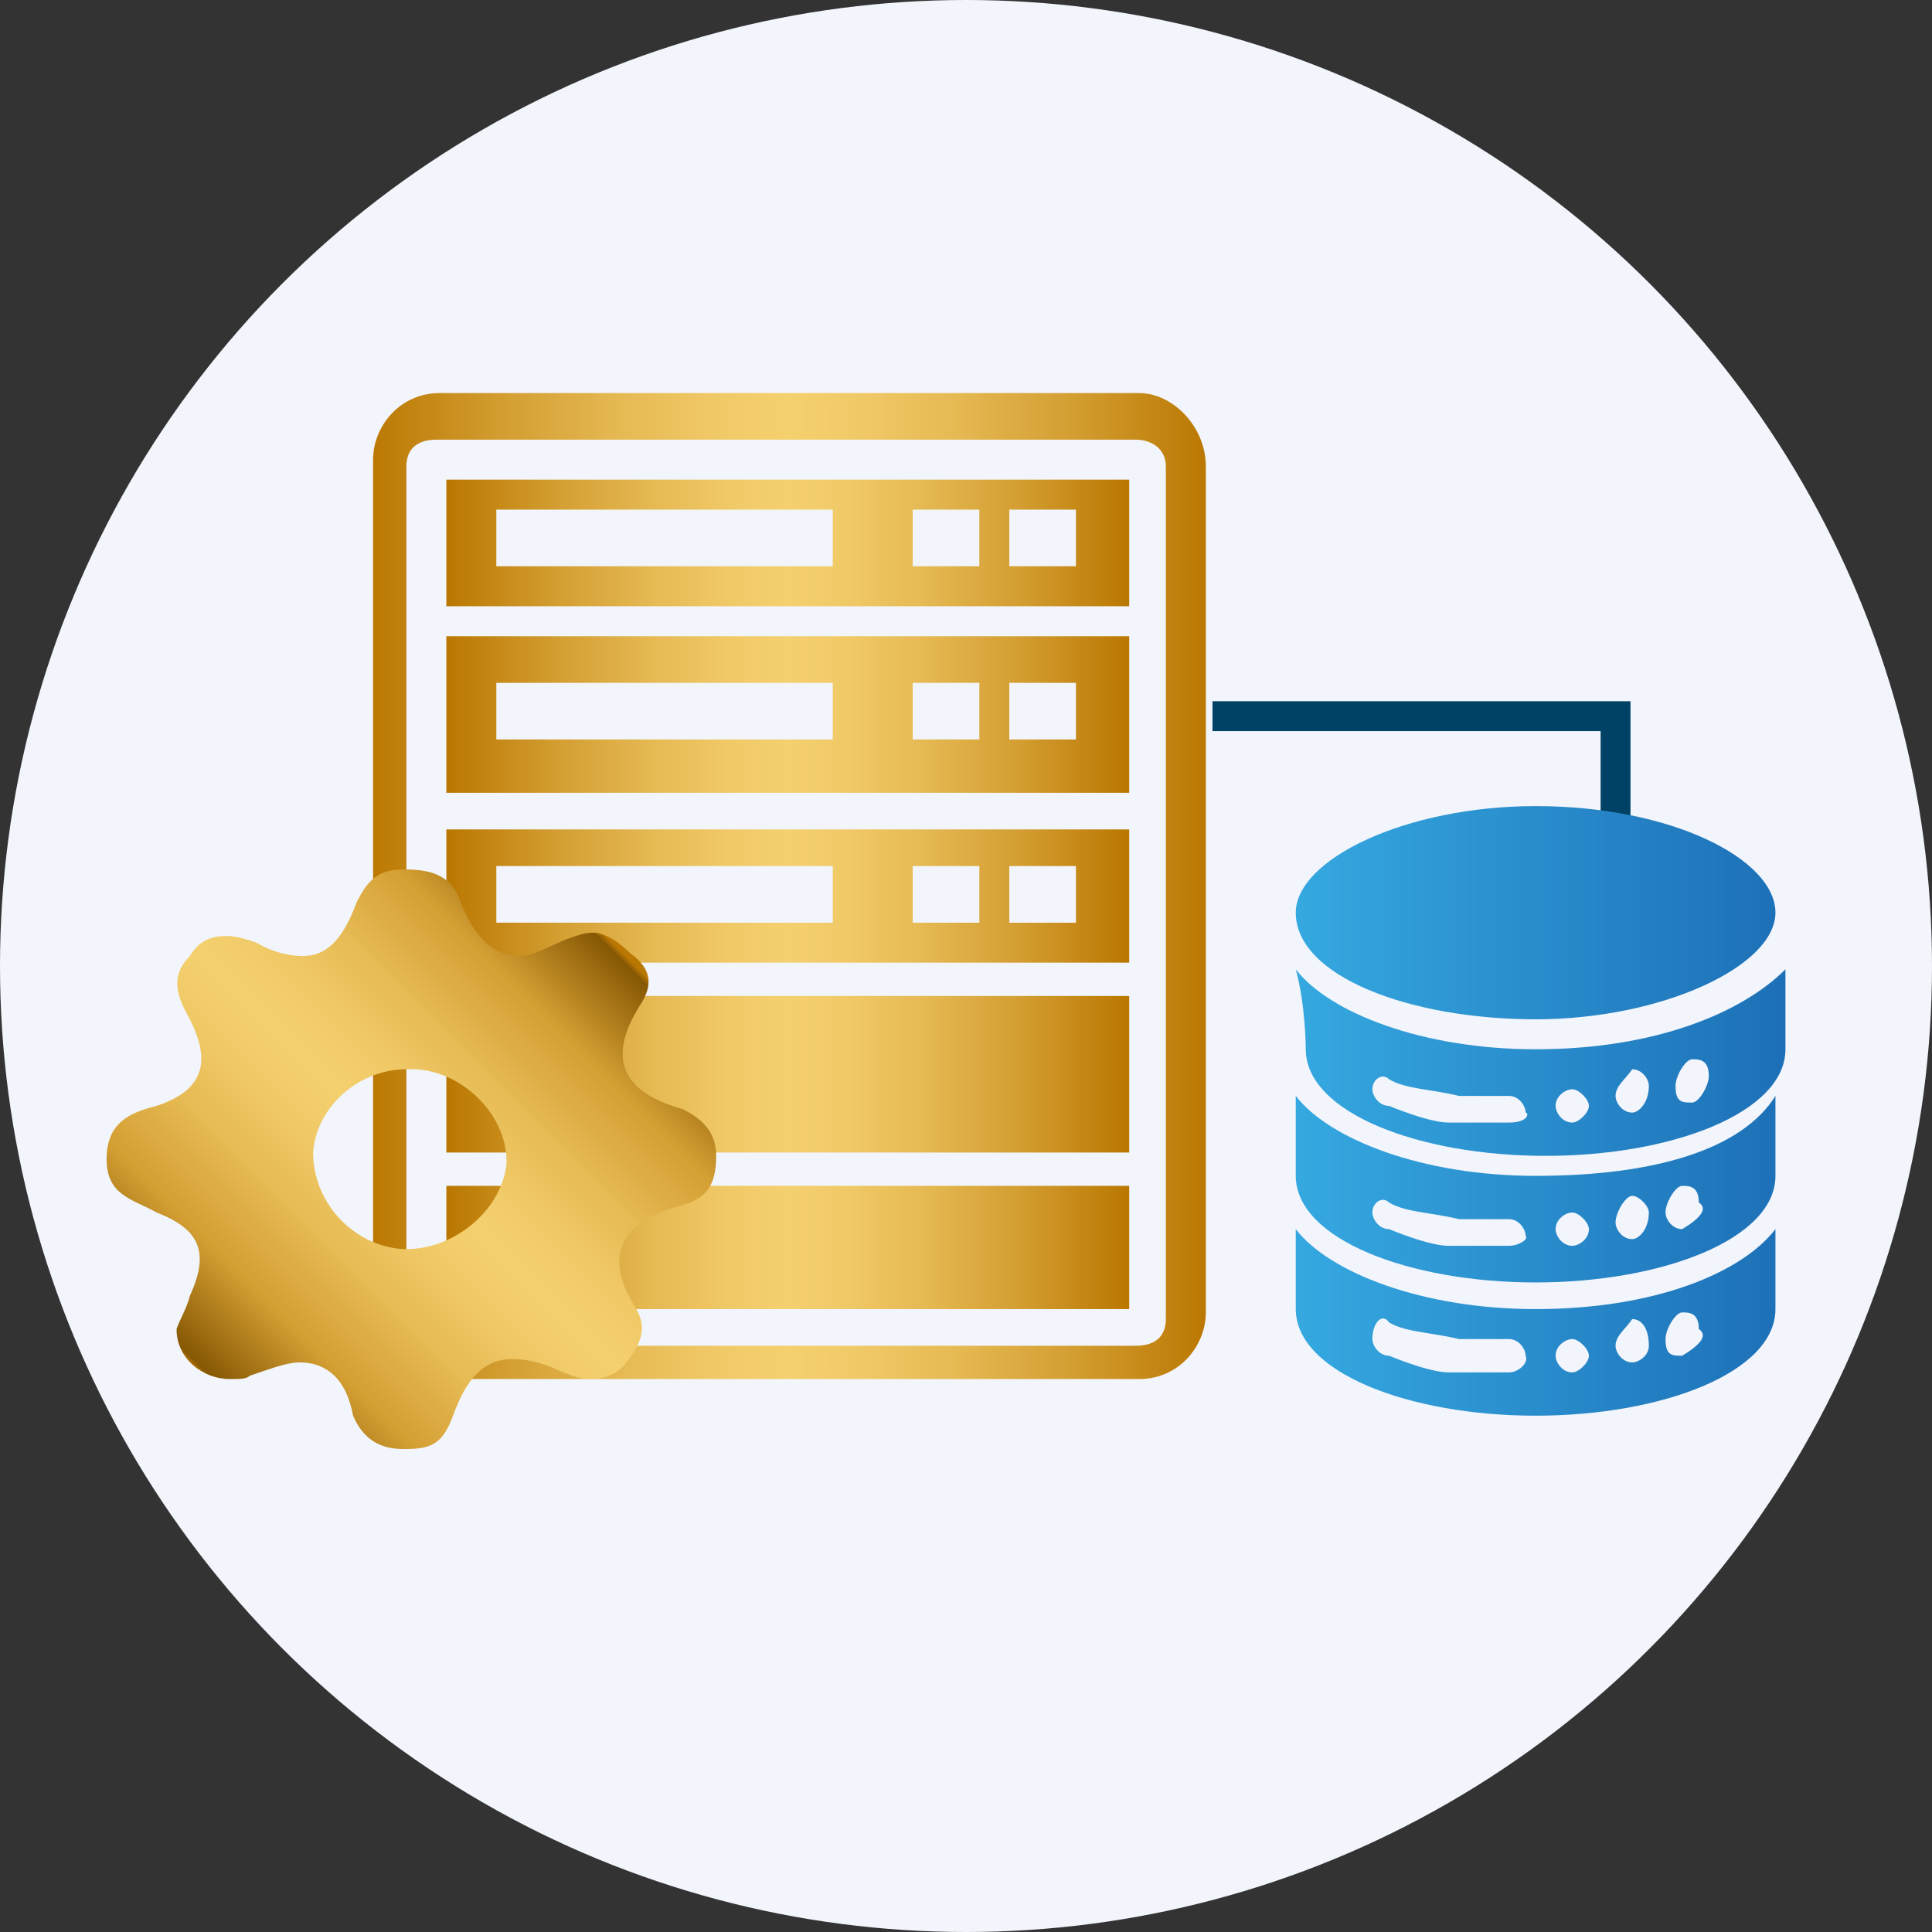 <?xml version="1.0" encoding="utf-8"?>
<!-- Generator: Adobe Illustrator 24.3.0, SVG Export Plug-In . SVG Version: 6.00 Build 0)  -->
<svg version="1.1" id="Capa_1" xmlns="http://www.w3.org/2000/svg" xmlns:xlink="http://www.w3.org/1999/xlink" x="0px" y="0px"
	 viewBox="0 0 58 58" style="enable-background:new 0 0 58 58;" xml:space="preserve">
<rect x="0" y="0" width="58" height="58" fill="#333333" stroke="none"/>
<style type="text/css">
	.st0{fill:#F2F5FB;}
	.st1{fill:url(#SVGID_1_);}
	.st2{fill:url(#SVGID_2_);}
	.st3{fill:url(#SVGID_3_);}
	.st4{fill:url(#SVGID_4_);}
	.st5{fill:url(#SVGID_5_);}
	.st6{fill:url(#SVGID_6_);}
	.st7{fill:url(#SVGID_7_);}
	.st8{fill:none;stroke:#004266;stroke-width:0.897;stroke-miterlimit:10;}
	.st9{fill:url(#SVGID_8_);}
	.st10{fill:url(#SVGID_9_);}
	.st11{fill:url(#SVGID_10_);}
	.st12{fill:url(#SVGID_11_);}
</style>
<circle class="st0" cx="29" cy="29" r="29"/>
<g>
	<g>
		<g>
			
				<linearGradient id="SVGID_1_" gradientUnits="userSpaceOnUse" x1="11.076" y1="31.284" x2="36.233" y2="31.284" gradientTransform="matrix(1 0 0 -1 0 57.89)">
				<stop  offset="0" style="stop-color:#BA7802"/>
				<stop  offset="9.782463e-03" style="stop-color:#BC7A05"/>
				<stop  offset="0.167" style="stop-color:#D49F33"/>
				<stop  offset="0.306" style="stop-color:#E6BA54"/>
				<stop  offset="0.422" style="stop-color:#F1CA68"/>
				<stop  offset="0.5" style="stop-color:#F5D06F"/>
				<stop  offset="0.578" style="stop-color:#F1CA68"/>
				<stop  offset="0.694" style="stop-color:#E6BA54"/>
				<stop  offset="0.834" style="stop-color:#D49F33"/>
				<stop  offset="0.99" style="stop-color:#BC7A05"/>
				<stop  offset="1" style="stop-color:#BA7802"/>
			</linearGradient>
			<path class="st1" d="M34.2,11.8h-21c-1.2,0-2,1-2,2v25.6c0,1.2,1,2,2,2h21c1.2,0,2-1,2-2V14C36.2,12.8,35.2,11.8,34.2,11.8z
				 M35,39.6c0,0.5-0.3,0.8-0.9,0.8h-21c-0.5,0-0.9-0.3-0.9-0.8V14c0-0.5,0.3-0.8,0.9-0.8h21c0.5,0,0.9,0.3,0.9,0.8V39.6z"/>
		</g>
		<g>
			
				<linearGradient id="SVGID_2_" gradientUnits="userSpaceOnUse" x1="13.447" y1="20.488" x2="33.861" y2="20.488" gradientTransform="matrix(1 0 0 -1 0 57.89)">
				<stop  offset="0" style="stop-color:#BA7802"/>
				<stop  offset="9.782463e-03" style="stop-color:#BC7A05"/>
				<stop  offset="0.167" style="stop-color:#D49F33"/>
				<stop  offset="0.306" style="stop-color:#E6BA54"/>
				<stop  offset="0.422" style="stop-color:#F1CA68"/>
				<stop  offset="0.5" style="stop-color:#F5D06F"/>
				<stop  offset="0.578" style="stop-color:#F1CA68"/>
				<stop  offset="0.694" style="stop-color:#E6BA54"/>
				<stop  offset="0.834" style="stop-color:#D49F33"/>
				<stop  offset="0.99" style="stop-color:#BC7A05"/>
				<stop  offset="1" style="stop-color:#BA7802"/>
			</linearGradient>
			<rect x="13.4" y="35.6" class="st2" width="20.5" height="3.7"/>
		</g>
		<g>
			
				<linearGradient id="SVGID_3_" gradientUnits="userSpaceOnUse" x1="13.447" y1="25.677" x2="33.861" y2="25.677" gradientTransform="matrix(1 0 0 -1 0 57.89)">
				<stop  offset="0" style="stop-color:#BA7802"/>
				<stop  offset="9.782463e-03" style="stop-color:#BC7A05"/>
				<stop  offset="0.167" style="stop-color:#D49F33"/>
				<stop  offset="0.306" style="stop-color:#E6BA54"/>
				<stop  offset="0.422" style="stop-color:#F1CA68"/>
				<stop  offset="0.5" style="stop-color:#F5D06F"/>
				<stop  offset="0.578" style="stop-color:#F1CA68"/>
				<stop  offset="0.694" style="stop-color:#E6BA54"/>
				<stop  offset="0.834" style="stop-color:#D49F33"/>
				<stop  offset="0.99" style="stop-color:#BC7A05"/>
				<stop  offset="1" style="stop-color:#BA7802"/>
			</linearGradient>
			<rect x="13.4" y="29.9" class="st3" width="20.5" height="4.7"/>
		</g>
		<g>
			
				<linearGradient id="SVGID_4_" gradientUnits="userSpaceOnUse" x1="13.447" y1="41.662" x2="33.861" y2="41.662" gradientTransform="matrix(1 0 0 -1 0 57.89)">
				<stop  offset="0" style="stop-color:#BA7802"/>
				<stop  offset="9.782463e-03" style="stop-color:#BC7A05"/>
				<stop  offset="0.167" style="stop-color:#D49F33"/>
				<stop  offset="0.306" style="stop-color:#E6BA54"/>
				<stop  offset="0.422" style="stop-color:#F1CA68"/>
				<stop  offset="0.5" style="stop-color:#F5D06F"/>
				<stop  offset="0.578" style="stop-color:#F1CA68"/>
				<stop  offset="0.694" style="stop-color:#E6BA54"/>
				<stop  offset="0.834" style="stop-color:#D49F33"/>
				<stop  offset="0.99" style="stop-color:#BC7A05"/>
				<stop  offset="1" style="stop-color:#BA7802"/>
			</linearGradient>
			<path class="st4" d="M13.4,18.2h20.5v-3.8H13.4C13.4,14.3,13.4,18.2,13.4,18.2z M30.3,15.3h2V17h-2V15.3z M27.4,15.3h2V17h-2
				V15.3z M14.9,15.3H25V17H14.9V15.3z"/>
		</g>
		<g>
			
				<linearGradient id="SVGID_5_" gradientUnits="userSpaceOnUse" x1="13.447" y1="36.389" x2="33.861" y2="36.389" gradientTransform="matrix(1 0 0 -1 0 57.89)">
				<stop  offset="0" style="stop-color:#BA7802"/>
				<stop  offset="9.782463e-03" style="stop-color:#BC7A05"/>
				<stop  offset="0.167" style="stop-color:#D49F33"/>
				<stop  offset="0.306" style="stop-color:#E6BA54"/>
				<stop  offset="0.422" style="stop-color:#F1CA68"/>
				<stop  offset="0.5" style="stop-color:#F5D06F"/>
				<stop  offset="0.578" style="stop-color:#F1CA68"/>
				<stop  offset="0.694" style="stop-color:#E6BA54"/>
				<stop  offset="0.834" style="stop-color:#D49F33"/>
				<stop  offset="0.99" style="stop-color:#BC7A05"/>
				<stop  offset="1" style="stop-color:#BA7802"/>
			</linearGradient>
			<path class="st5" d="M13.4,23.8h20.5v-4.7H13.4C13.4,19.2,13.4,23.8,13.4,23.8z M30.3,20.5h2v1.7h-2V20.5z M27.4,20.5h2v1.7h-2
				V20.5z M14.9,20.5H25v1.7H14.9V20.5z"/>
		</g>
		<g>
			
				<linearGradient id="SVGID_6_" gradientUnits="userSpaceOnUse" x1="13.447" y1="31.033" x2="33.861" y2="31.033" gradientTransform="matrix(1 0 0 -1 0 57.89)">
				<stop  offset="0" style="stop-color:#BA7802"/>
				<stop  offset="9.782463e-03" style="stop-color:#BC7A05"/>
				<stop  offset="0.167" style="stop-color:#D49F33"/>
				<stop  offset="0.306" style="stop-color:#E6BA54"/>
				<stop  offset="0.422" style="stop-color:#F1CA68"/>
				<stop  offset="0.5" style="stop-color:#F5D06F"/>
				<stop  offset="0.578" style="stop-color:#F1CA68"/>
				<stop  offset="0.694" style="stop-color:#E6BA54"/>
				<stop  offset="0.834" style="stop-color:#D49F33"/>
				<stop  offset="0.99" style="stop-color:#BC7A05"/>
				<stop  offset="1" style="stop-color:#BA7802"/>
			</linearGradient>
			<path class="st6" d="M13.4,28.9h20.5v-4H13.4C13.4,24.8,13.4,28.9,13.4,28.9z M30.3,26h2v1.7h-2V26z M27.4,26h2v1.7h-2V26z
				 M14.9,26H25v1.7H14.9V26z"/>
		</g>
	</g>
	
		<linearGradient id="SVGID_7_" gradientUnits="userSpaceOnUse" x1="5.903" y1="16.74" x2="18.57" y2="29.407" gradientTransform="matrix(1 0 0 -1 0 57.89)">
		<stop  offset="0" style="stop-color:#BA7802"/>
		<stop  offset="9.782463e-03" style="stop-color:#875804"/>
		<stop  offset="0.167" style="stop-color:#D49F33"/>
		<stop  offset="0.306" style="stop-color:#E6BA54"/>
		<stop  offset="0.422" style="stop-color:#F1CA68"/>
		<stop  offset="0.5" style="stop-color:#F5D06F"/>
		<stop  offset="0.578" style="stop-color:#F1CA68"/>
		<stop  offset="0.694" style="stop-color:#E6BA54"/>
		<stop  offset="0.834" style="stop-color:#D49F33"/>
		<stop  offset="0.99" style="stop-color:#875804"/>
		<stop  offset="1" style="stop-color:#BA7802"/>
	</linearGradient>
	<path class="st7" d="M12.2,37.5h-0.1c-1.5-0.1-2.7-1.4-2.7-2.9c0.1-1.4,1.4-2.5,2.8-2.5c0.1,0,0.1,0,0.3,0c1.5,0.1,2.8,1.5,2.7,2.9
		C15,36.4,13.6,37.5,12.2,37.5 M12.1,26.1c-0.8,0-1.1,0.4-1.4,1c-0.4,1.1-0.9,1.6-1.6,1.6c-0.4,0-0.9-0.1-1.4-0.4
		c-0.3-0.1-0.6-0.2-0.9-0.2c-0.4,0-0.8,0.1-1.1,0.6c-0.6,0.6-0.4,1.2,0,1.9c0.6,1.2,0.5,2.1-1,2.6c-0.8,0.2-1.5,0.5-1.5,1.6
		s0.8,1.2,1.5,1.6c1.3,0.5,1.6,1.2,1,2.5c-0.1,0.4-0.3,0.7-0.4,1c0,0.9,0.8,1.5,1.6,1.5c0.3,0,0.5,0,0.6-0.1
		c0.6-0.2,1.1-0.4,1.5-0.4c0.8,0,1.4,0.5,1.6,1.6c0.3,0.7,0.8,1,1.5,1c0,0,0,0,0.1,0c0.8,0,1.1-0.2,1.4-1c0.4-1.1,0.9-1.7,1.8-1.7
		c0.4,0,0.9,0.1,1.5,0.4c0.3,0.1,0.5,0.2,0.8,0.2c0.4,0,0.8-0.1,1.1-0.5c0.5-0.6,0.6-1.1,0.3-1.6c-1-1.6-0.5-2.6,1.3-3.1
		c0.8-0.2,1.1-0.6,1.1-1.5c0-0.7-0.4-1.1-1-1.4c-1.8-0.5-2.3-1.5-1.3-3.1c0.4-0.6,0.4-1.1-0.3-1.6c-0.4-0.4-0.8-0.6-1.1-0.6
		c-0.3,0-0.5,0.1-0.8,0.2c-0.5,0.2-1,0.5-1.4,0.5c-0.8,0-1.4-0.6-1.8-1.7C13.5,26.2,12.8,26.1,12.1,26.1L12.1,26.1"/>
	<polyline class="st8" points="48.5,25.5 48.5,21.5 36.4,21.5 	"/>
	<g>
		
			<linearGradient id="SVGID_8_" gradientUnits="userSpaceOnUse" x1="39.068" y1="30.429" x2="53.417" y2="30.429" gradientTransform="matrix(1 0 0 -1 0 57.89)">
			<stop  offset="0" style="stop-color:#35A8E0"/>
			<stop  offset="1" style="stop-color:#1D70B7"/>
		</linearGradient>
		<path class="st9" d="M46.1,24.2c-3.9,0-7.2,1.6-7.2,3.2c0,1.9,3.4,3.2,7.2,3.2s7.2-1.6,7.2-3.2C53.3,25.8,50.2,24.2,46.1,24.2z"/>
		
			<linearGradient id="SVGID_9_" gradientUnits="userSpaceOnUse" x1="39.068" y1="25.984" x2="53.417" y2="25.984" gradientTransform="matrix(1 0 0 -1 0 57.89)">
			<stop  offset="0" style="stop-color:#35A8E0"/>
			<stop  offset="1" style="stop-color:#1D70B7"/>
		</linearGradient>
		<path class="st10" d="M46.1,31.5c-3.4,0-6.2-1.1-7.2-2.4c0.3,1.1,0.3,2.4,0.3,2.4c0,1.9,3.4,3.2,7.2,3.2s7.2-1.3,7.2-3.2v-2.4
			C52.3,30.4,49.7,31.5,46.1,31.5z M45.3,33.7c-0.5,0-1,0-1.8,0c-0.5,0-1.3-0.3-1.8-0.5c-0.3,0-0.5-0.3-0.5-0.5
			c0-0.3,0.3-0.5,0.5-0.3c0.5,0.3,1.3,0.3,2.1,0.5c0.5,0,1,0,1.5,0c0.3,0,0.5,0.3,0.5,0.5C45.9,33.4,45.9,33.7,45.3,33.7z
			 M47.2,33.7c-0.3,0-0.5-0.3-0.5-0.5c0-0.3,0.3-0.5,0.5-0.5s0.5,0.3,0.5,0.5S47.4,33.7,47.2,33.7z M49,33.4c-0.3,0-0.5-0.3-0.5-0.5
			c0-0.3,0.3-0.5,0.5-0.8c0.3,0,0.5,0.3,0.5,0.5C49.5,33.1,49.2,33.4,49,33.4z M50.8,33.1c-0.3,0-0.5,0-0.5-0.5
			c0-0.3,0.3-0.8,0.5-0.8s0.5,0,0.5,0.5C51.3,32.6,51,33.1,50.8,33.1z"/>
		
			<linearGradient id="SVGID_10_" gradientUnits="userSpaceOnUse" x1="39.068" y1="22.213" x2="53.417" y2="22.213" gradientTransform="matrix(1 0 0 -1 0 57.89)">
			<stop  offset="0" style="stop-color:#35A8E0"/>
			<stop  offset="1" style="stop-color:#1D70B7"/>
		</linearGradient>
		<path class="st11" d="M46.1,35.3c-3.4,0-6.2-1.1-7.2-2.4c0,1.1,0,2.4,0,2.4c0,1.9,3.4,3.2,7.2,3.2s7.2-1.3,7.2-3.2v-2.4
			C52.3,34.5,49.7,35.3,46.1,35.3z M45.3,37.4c-0.5,0-1,0-1.8,0c-0.5,0-1.3-0.3-1.8-0.5c-0.3,0-0.5-0.3-0.5-0.5
			c0-0.3,0.3-0.5,0.5-0.3c0.5,0.3,1.3,0.3,2.1,0.5c0.5,0,1,0,1.5,0c0.3,0,0.5,0.3,0.5,0.5C45.9,37.2,45.6,37.4,45.3,37.4z
			 M47.2,37.4c-0.3,0-0.5-0.3-0.5-0.5c0-0.3,0.3-0.5,0.5-0.5s0.5,0.3,0.5,0.5C47.7,37.2,47.4,37.4,47.2,37.4z M49,37.2
			c-0.3,0-0.5-0.3-0.5-0.5c0-0.3,0.3-0.8,0.5-0.8s0.5,0.3,0.5,0.5C49.5,36.9,49.2,37.2,49,37.2z M50.5,36.9c-0.3,0-0.5-0.3-0.5-0.5
			c0-0.3,0.3-0.8,0.5-0.8s0.5,0,0.5,0.5C51.3,36.3,51,36.6,50.5,36.9z"/>
		
			<linearGradient id="SVGID_11_" gradientUnits="userSpaceOnUse" x1="39.068" y1="18.173" x2="53.417" y2="18.173" gradientTransform="matrix(1 0 0 -1 0 57.89)">
			<stop  offset="0" style="stop-color:#35A8E0"/>
			<stop  offset="1" style="stop-color:#1D70B7"/>
		</linearGradient>
		<path class="st12" d="M46.1,39.3c-3.4,0-6.2-1.1-7.2-2.4c0,1.1,0,2.4,0,2.4c0,1.9,3.4,3.2,7.2,3.2s7.2-1.3,7.2-3.2v-2.4
			C52.3,38.2,49.7,39.3,46.1,39.3z M45.3,41.2c-0.5,0-1,0-1.8,0c-0.5,0-1.3-0.3-1.8-0.5c-0.3,0-0.5-0.3-0.5-0.5
			c0-0.5,0.3-0.8,0.5-0.5c0.5,0.3,1.3,0.3,2.1,0.5c0.5,0,1,0,1.5,0c0.3,0,0.5,0.3,0.5,0.5C45.9,40.9,45.6,41.2,45.3,41.2z
			 M47.2,41.2c-0.3,0-0.5-0.3-0.5-0.5c0-0.3,0.3-0.5,0.5-0.5s0.5,0.3,0.5,0.5S47.4,41.2,47.2,41.2z M49,40.9c-0.3,0-0.5-0.3-0.5-0.5
			c0-0.3,0.3-0.5,0.5-0.8c0.3,0,0.5,0.3,0.5,0.8C49.5,40.7,49.2,40.9,49,40.9z M50.5,40.7c-0.3,0-0.5,0-0.5-0.5
			c0-0.3,0.3-0.8,0.5-0.8s0.5,0,0.5,0.5C51.3,40.1,51,40.4,50.5,40.7z"/>
	</g>
</g>
</svg>
